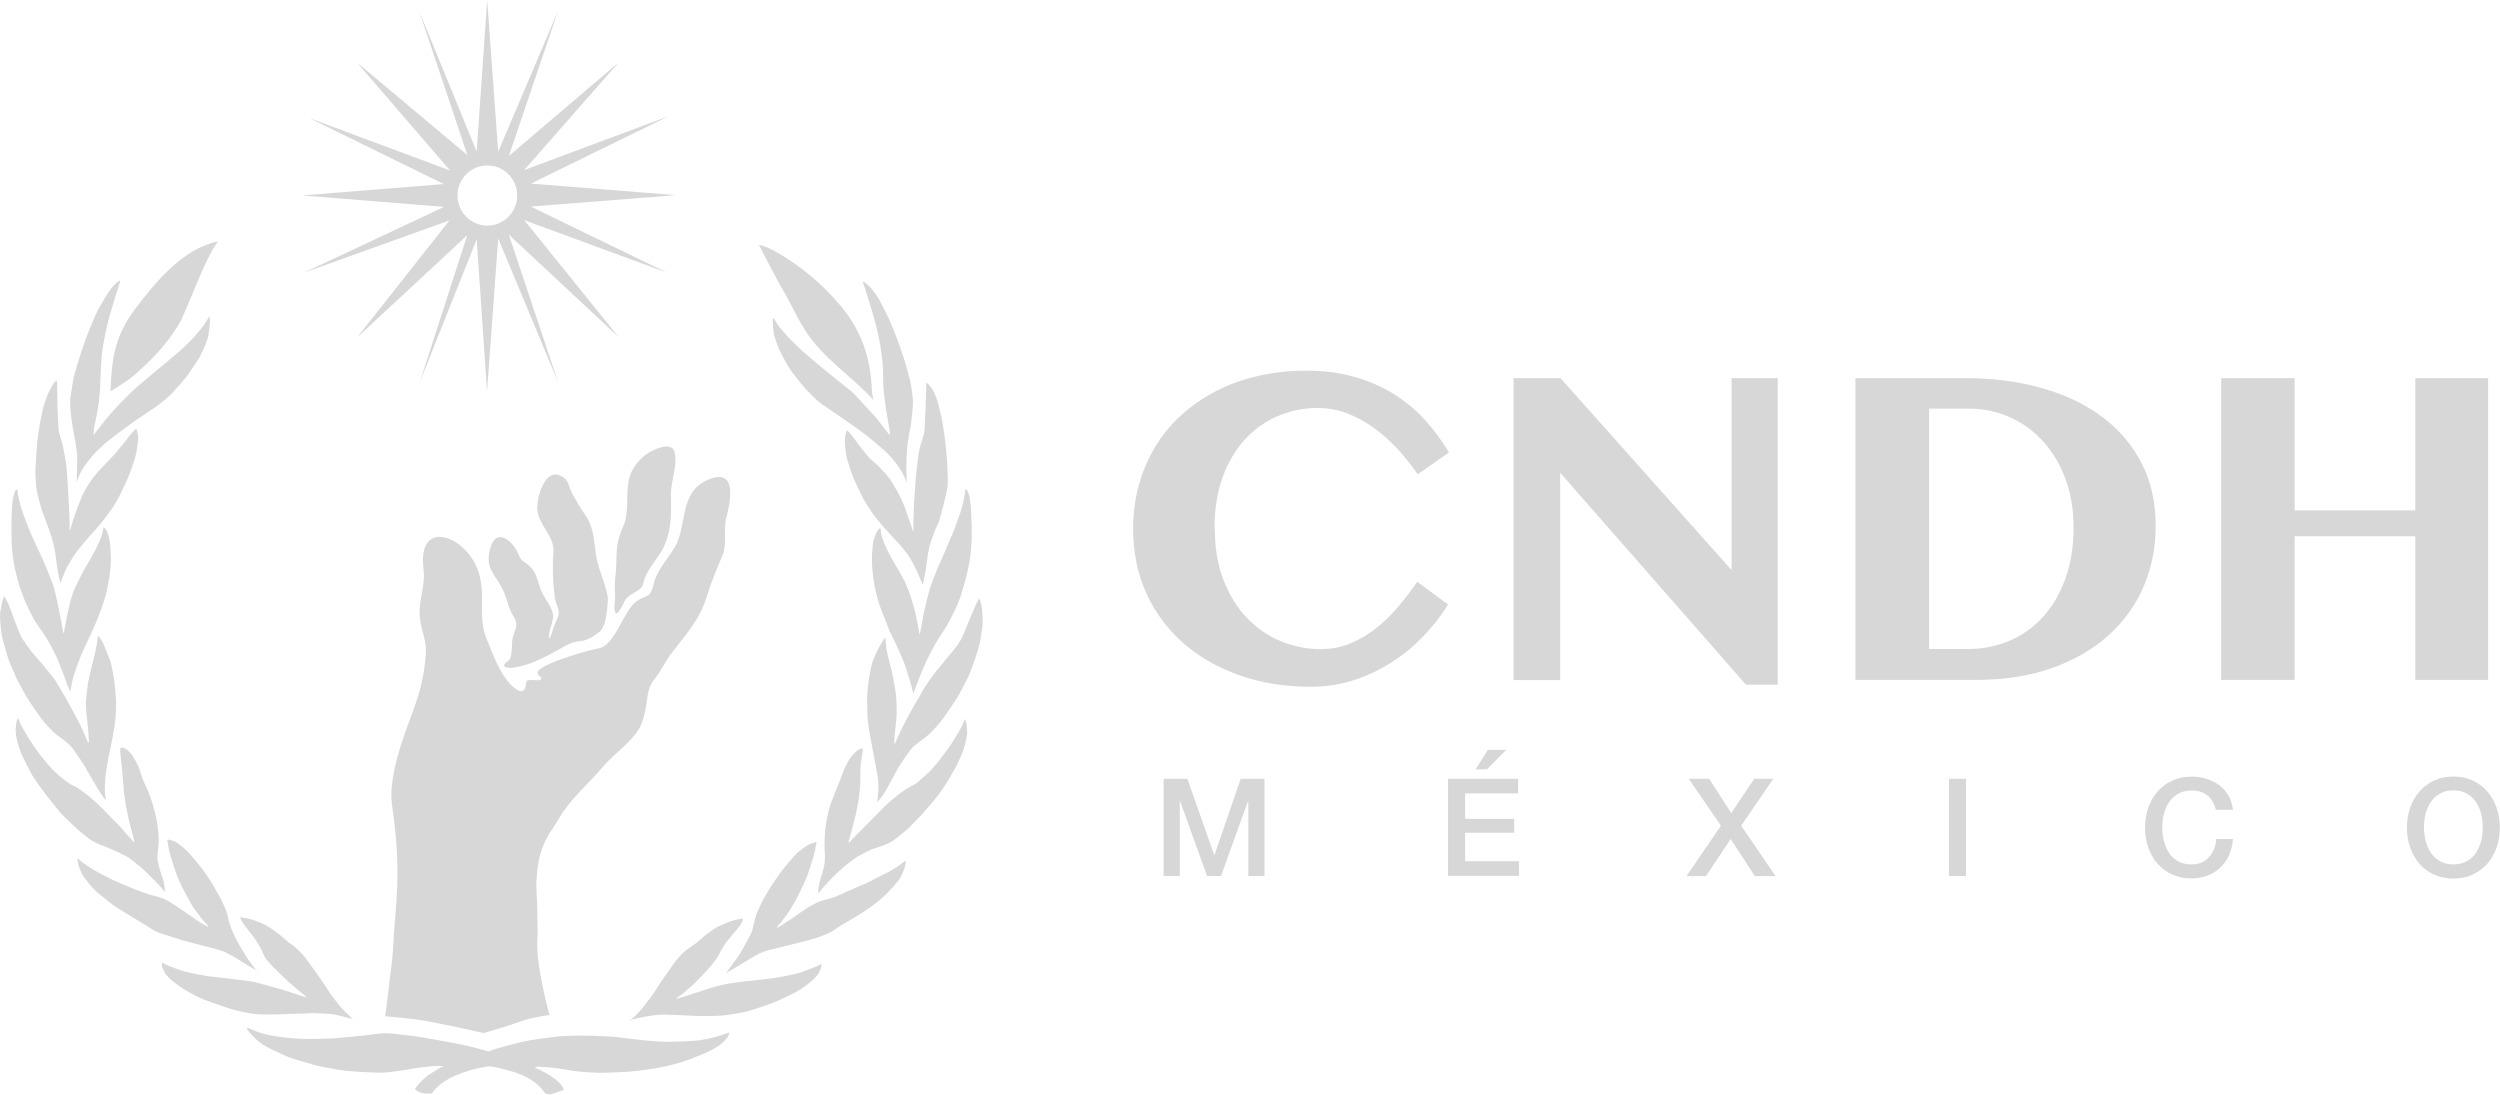 <?xml version="1.0" encoding="UTF-8"?>
<svg id="Capa_2" data-name="Capa 2" xmlns="http://www.w3.org/2000/svg" viewBox="0 0 164.1 71.85">
  <defs>
    <style>
      .cls-1 {
        opacity: .16;
      }
    </style>
  </defs>
  <g id="info">
    <g class="cls-1">
      <g id="g945">
        <path id="path14" d="M79.74,34.71c0,1.28,.2,2.41,.58,3.39,.39,.99,.9,1.81,1.55,2.48,.64,.67,1.38,1.17,2.21,1.51,.83,.34,1.7,.52,2.59,.52,.69,0,1.34-.12,1.93-.36,.59-.24,1.15-.56,1.67-.97,.52-.4,1.01-.87,1.46-1.4,.45-.53,.89-1.1,1.3-1.69l2.02,1.49c-.43,.7-.95,1.38-1.57,2.03-.61,.65-1.3,1.22-2.07,1.72-.76,.5-1.6,.9-2.5,1.2-.9,.3-1.86,.45-2.86,.45-1.7,0-3.26-.25-4.68-.75-1.42-.5-2.65-1.2-3.69-2.11-1.04-.91-1.85-2-2.43-3.27-.58-1.27-.87-2.69-.87-4.24,0-1,.12-1.95,.37-2.86,.25-.91,.61-1.74,1.07-2.51,.46-.77,1.03-1.46,1.71-2.08,.68-.62,1.43-1.14,2.27-1.58,.84-.44,1.77-.77,2.77-1,1-.23,2.07-.35,3.19-.35s2.18,.13,3.12,.4c.95,.26,1.8,.64,2.57,1.11,.77,.48,1.46,1.04,2.06,1.7,.6,.66,1.14,1.38,1.6,2.16l-2.05,1.43c-.41-.59-.86-1.15-1.34-1.68-.49-.52-1.01-.98-1.56-1.38-.55-.39-1.13-.71-1.74-.94-.61-.23-1.24-.35-1.91-.35-.91,0-1.77,.17-2.59,.51-.82,.34-1.54,.85-2.17,1.52-.62,.67-1.12,1.49-1.48,2.47-.36,.99-.55,2.12-.55,3.41"/>
        <path id="path16" d="M99.34,24.82h3.09l11.23,12.6v-12.6h3.03v20.12h-2.09l-12.19-13.91v13.61h-3.06V24.82"/>
        <path id="path18" d="M121.8,24.82h7.15c1.83,0,3.52,.21,5.06,.65,1.54,.43,2.86,1.06,3.97,1.89,1.12,.83,1.98,1.85,2.6,3.05,.62,1.21,.92,2.58,.92,4.13,0,1.39-.26,2.7-.78,3.93-.52,1.23-1.29,2.3-2.29,3.21-1,.91-2.24,1.63-3.7,2.16-1.47,.52-3.14,.79-5.03,.79h-7.91V24.82Zm4.83,17.78h2.57c.95,0,1.84-.18,2.68-.53,.84-.35,1.57-.87,2.2-1.55,.63-.68,1.12-1.52,1.48-2.51,.37-.99,.55-2.13,.55-3.42,0-1.11-.17-2.14-.51-3.09-.34-.95-.82-1.77-1.43-2.46-.61-.7-1.34-1.24-2.19-1.63-.85-.39-1.78-.59-2.78-.59h-2.57v15.78"/>
        <path id="path20" d="M150.62,35.2v9.43h-4.82V24.82h4.82v8.68h7.92v-8.68h4.78v19.81h-4.78v-9.43h-7.92"/>
      </g>
      <g id="g953">
        <path id="path64" d="M76.37,51.12h1.57l1.76,5h.02l1.72-5h1.56v6.38h-1.06v-4.92h-.02l-1.77,4.92h-.92l-1.77-4.92h-.02v4.92h-1.06v-6.38"/>
        <path id="path66" d="M95.06,51.12h4.59v.96h-3.48v1.67h3.22v.91h-3.22v1.87h3.54v.96h-4.66v-6.38Zm2.6-1.9h1.21l-1.27,1.28h-.74l.8-1.28"/>
        <path id="path68" d="M110.86,51.12h1.33l1.45,2.25,1.51-2.25h1.25l-2.11,3.08,2.26,3.31h-1.36l-1.59-2.44-1.62,2.44h-1.28l2.26-3.31-2.11-3.08"/>
        <path id="path70" d="M127.93,57.5h1.12v-6.38h-1.12v6.38"/>
        <path id="path72" d="M145.45,53.15c-.05-.18-.11-.35-.2-.51-.08-.15-.19-.29-.32-.4-.13-.11-.28-.2-.46-.26-.18-.06-.38-.09-.61-.09-.34,0-.63,.07-.88,.21-.25,.14-.45,.32-.6,.55-.16,.23-.27,.49-.34,.78-.08,.29-.11,.59-.11,.89s.04,.6,.11,.89c.08,.29,.19,.55,.34,.78,.15,.23,.36,.41,.6,.55,.25,.14,.54,.2,.88,.2,.25,0,.47-.04,.66-.13,.19-.09,.36-.2,.49-.36,.14-.15,.24-.33,.32-.53,.08-.2,.13-.42,.15-.65h1.09c-.02,.38-.11,.73-.25,1.05-.14,.32-.33,.59-.57,.82-.24,.23-.52,.41-.84,.53-.32,.12-.68,.19-1.06,.19-.48,0-.9-.09-1.28-.26-.38-.18-.7-.42-.96-.72-.26-.3-.46-.66-.6-1.06-.14-.4-.21-.84-.21-1.3s.07-.88,.21-1.29c.14-.41,.34-.76,.6-1.06,.26-.3,.58-.55,.96-.72,.38-.18,.81-.27,1.28-.27,.36,0,.69,.05,1.01,.15,.31,.1,.59,.24,.84,.43,.24,.19,.44,.42,.59,.68,.15,.27,.24,.57,.28,.92h-1.12"/>
        <path id="path74" d="M161.04,50.97c.48,0,.9,.09,1.28,.27,.38,.18,.7,.42,.96,.73,.26,.3,.46,.66,.6,1.06,.14,.4,.21,.83,.21,1.29s-.07,.89-.21,1.3c-.14,.41-.34,.76-.6,1.06-.26,.3-.58,.54-.96,.72-.38,.18-.81,.27-1.28,.27s-.9-.09-1.28-.27c-.38-.17-.7-.41-.96-.72-.26-.3-.46-.66-.6-1.06-.14-.4-.21-.84-.21-1.3s.07-.88,.21-1.29c.14-.41,.34-.76,.6-1.06,.26-.3,.58-.55,.96-.73,.38-.18,.81-.27,1.28-.27m0,.91c-.34,0-.63,.07-.88,.21-.25,.14-.45,.32-.6,.55-.16,.23-.27,.49-.34,.78-.08,.29-.11,.59-.11,.89s.04,.6,.11,.89c.07,.29,.19,.55,.34,.78,.16,.23,.36,.41,.6,.55,.25,.14,.54,.21,.88,.21s.63-.07,.88-.21c.25-.14,.45-.32,.6-.55,.15-.23,.27-.49,.34-.78,.07-.29,.11-.59,.11-.89s-.04-.6-.11-.89c-.07-.29-.19-.55-.34-.78-.15-.23-.36-.41-.6-.55-.25-.14-.54-.21-.88-.21"/>
      </g>
      <g id="g939">
        <path id="path22" d="M32.7,15.65l3.93,9.43-3.23-9.68,7.21,6.73-6.2-7.68,9.38,3.45-8.95-4.34,9.52-.75-9.51-.76,9.03-4.42-9.47,3.53,6.2-7.06-7.21,6.14L36.63,.72l-3.93,9.24-.72-9.96-.69,9.95L27.51,.72l3.17,9.46-7.24-6.07,6.1,7.08-9.24-3.44,8.83,4.33-9.29,.75,9.31,.75-9.18,4.31,9.53-3.42-6.06,7.68,7.23-6.71-3.12,9.66,3.74-9.39,.68,9.99,.73-10.03Zm-.71-.84c-1.08,0-1.96-.89-1.96-1.98s.88-1.97,1.96-1.97,1.96,.88,1.96,1.97-.88,1.98-1.96,1.98"/>
        <path id="path24" d="M32.05,69.02s.38-.15,.97-.31c.59-.16,1.16-.31,1.68-.41,.51-.09,1.4-.21,1.89-.26,.49-.06,1.62-.07,2.03-.06,.41,.01,1.35,.04,2,.11,.64,.07,1.37,.18,1.81,.21,.44,.04,.93,.09,1.55,.08,.62-.01,1.52-.04,1.87-.09,.35-.05,.53-.07,1.09-.22,.56-.16,.9-.3,.91-.29,.02,0,.03,.09-.04,.22-.07,.12-.33,.46-.66,.66-.32,.2-.48,.3-1,.52-.51,.22-1.25,.5-1.56,.58-.31,.09-1.05,.29-1.71,.39-.67,.1-1.24,.17-1.66,.2-.42,.03-1.57,.07-1.81,.07-.23,0-1.24-.05-1.65-.11-.42-.06-1.05-.18-1.41-.22-.36-.04-.82-.07-1-.07-.18,0-.2,0-.22,.05-.02,.04,.16,.08,.24,.13,.08,.05,.53,.23,.9,.51,.37,.27,.66,.52,.74,.83,0,0-.79,.28-.86,.3-.07,.01-.26,.02-.36-.08-.11-.1-.21-.34-.55-.6-.34-.26-.5-.38-.96-.59-.45-.2-1.03-.34-1.37-.43-.34-.08-.67-.16-.86-.14-.19,.03-.83,.13-1.22,.26-.39,.13-1.02,.34-1.37,.55-.35,.21-.77,.46-1.12,.97,0,0-.43,.03-.7-.05-.28-.08-.4-.25-.4-.25,0,0,.13-.2,.29-.38,.16-.18,.53-.5,.71-.61,.18-.11,.62-.42,.9-.5,0,0-.43-.05-.82,0-.39,.04-1.02,.11-1.44,.19-.42,.08-1.38,.23-1.94,.23-.57,0-2.12-.09-2.55-.16-.42-.07-1.38-.24-1.7-.33-.32-.09-1.53-.43-1.89-.59-.35-.16-1.25-.55-1.63-.82-.39-.26-.98-.91-.96-1.02,.02-.11,.53,.28,1.59,.48,1.06,.2,2.08,.22,2.36,.23,.28,0,1.43-.02,1.81-.05,.38-.03,1.71-.15,2.01-.19,.3-.04,.91-.13,1.34-.14,.43,0,1.36,.14,1.72,.17,.35,.04,1.3,.21,1.63,.27,.34,.07,1.52,.27,2.07,.4,.54,.13,1.31,.35,1.31,.35"/>
        <path id="path26" d="M41.31,67s.17-.1,.87-.24c.7-.13,1.03-.16,1.42-.16s1.6,.06,1.97,.08c.37,.02,1.54,.02,1.94-.03,.4-.05,1.34-.19,1.68-.3,.34-.1,1.33-.43,1.64-.56,.31-.13,1.22-.56,1.5-.72,.28-.16,1.2-.77,1.42-1.22,.23-.44,.17-.58,.17-.58,0,0-.25,.14-.64,.29-.39,.15-.64,.26-1.05,.36-.41,.1-1.25,.27-1.58,.3-.34,.04-1.22,.15-1.51,.17-.29,.02-1.09,.14-1.46,.2-.37,.06-1.07,.26-1.44,.39-.38,.14-1.62,.53-1.8,.57-.18,.04,.19-.19,.31-.28,.13-.09,.65-.55,.86-.75,.21-.2,.56-.56,.86-.9,.31-.34,.62-.75,.74-.99,.11-.25,.34-.63,.53-.87,.2-.24,.66-.78,.79-.95,.14-.17,.26-.49,.24-.5-.02-.02-.34,.02-.68,.12-.34,.1-.65,.26-.92,.38-.26,.12-.44,.27-.65,.41-.21,.14-.47,.38-.59,.49-.12,.11-.25,.22-.48,.37-.18,.12-.37,.24-.55,.41-.18,.16-.51,.53-.69,.78-.18,.25-.37,.55-.57,.81-.2,.27-.44,.65-.6,.91-.17,.26-.48,.69-.66,.91-.18,.22-.63,.82-1.06,1.09"/>
        <path id="path28" d="M47.62,63.89s.8-.46,1.07-.63c.27-.17,.88-.53,1.09-.64,.21-.11,.47-.2,.87-.3,.4-.1,.91-.23,1.38-.34,.46-.12,1.2-.3,1.55-.41,.35-.12,.62-.23,.96-.39,.15-.07,.48-.33,.69-.45,.21-.12,.55-.32,.75-.44,.2-.12,.74-.45,1.08-.69,.34-.23,.61-.47,.93-.74,.31-.27,.94-.98,1.04-1.14,.1-.15,.23-.45,.31-.64,.08-.19,.14-.59,.1-.58-.04,0-.32,.26-.61,.44-.29,.18-.71,.41-.91,.5-.2,.08-1.03,.54-1.25,.62-.22,.07-.73,.32-1.11,.48-.24,.1-.54,.25-.71,.32-.17,.07-.57,.18-.84,.24-.21,.05-.64,.26-.98,.47-.34,.21-.77,.53-.91,.63-.15,.1-.86,.56-.95,.62-.09,.05-.19,.1-.17,.04,.02-.06,.14-.16,.29-.35,.15-.19,.44-.58,.58-.81,.15-.22,.41-.69,.53-.93,.12-.24,.39-.8,.53-1.14,.14-.34,.36-1.05,.44-1.32,.08-.27,.23-.97,.23-1.02,0-.05-.35,.06-.54,.16-.18,.11-.52,.35-.68,.49-.16,.14-.3,.32-.42,.45-.12,.13-.58,.69-.68,.81-.09,.13-.37,.55-.51,.74-.15,.2-.52,.84-.65,1.07-.13,.23-.36,.73-.46,.97-.1,.24-.24,1.01-.32,1.2-.08,.19-.34,.68-.47,.9-.12,.22-.37,.65-.49,.81-.12,.16-.74,1-.75,1.01"/>
        <path id="path30" d="M53.72,58.64s.34-.44,.66-.77c.31-.33,.8-.79,1.03-.99,.23-.19,.6-.49,.91-.67,.13-.07,.63-.36,.82-.43,.42-.16,.74-.23,.99-.34,.25-.11,.44-.21,.62-.35,.19-.14,.75-.59,.93-.77,.18-.19,.81-.82,.94-.98,.14-.16,.47-.54,.66-.77,.18-.22,.52-.66,.63-.84,.11-.18,.34-.51,.46-.73,.12-.22,.33-.57,.45-.81,.12-.24,.34-.75,.4-.92,.06-.16,.26-.83,.26-1.15s-.04-.66-.07-.74c-.02-.08-.06-.15-.08-.15-.02,0-.09,.21-.16,.37-.07,.15-.29,.53-.43,.76-.13,.23-.38,.6-.47,.73-.09,.13-.45,.6-.56,.75-.11,.14-.57,.69-.72,.84-.15,.15-.71,.63-.81,.71-.11,.08-.34,.2-.47,.27-.13,.06-.41,.26-.61,.4-.2,.14-.66,.53-.78,.64-.13,.11-.56,.53-.68,.67-.13,.14-.68,.69-.85,.86-.17,.17-.39,.4-.52,.52-.13,.12-.49,.51-.53,.56-.04,.05-.06-.03,.02-.29,.09-.26,.16-.56,.2-.72,.04-.15,.15-.57,.2-.77,.05-.2,.18-.88,.21-1.12,.03-.24,.11-.93,.1-1.14,0-.21,0-.89,.03-1.13,.02-.24,.17-.97,.14-1-.02-.02-.18,0-.34,.1-.16,.11-.46,.45-.56,.62-.1,.17-.32,.58-.44,.92-.12,.34-.26,.69-.35,.89-.08,.2-.32,.84-.39,1.01-.07,.17-.22,.75-.26,.95-.04,.2-.14,.78-.15,1.02-.01,.24-.04,.76-.02,1.11,.02,.35,.05,.69-.04,1.11-.09,.42-.2,.71-.25,.86-.04,.15-.18,.74-.12,.91"/>
        <path id="path32" d="M57.58,52.66s.39-.48,.47-.61c.08-.13,.32-.55,.41-.73,.09-.18,.28-.53,.43-.8,.15-.27,.5-.77,.57-.88,.08-.12,.35-.51,.53-.66,.18-.15,.49-.39,.61-.47,.13-.09,.25-.2,.42-.34,.16-.14,.52-.57,.65-.71,.13-.15,.51-.67,.62-.85,.11-.18,.53-.76,.68-1.05,.15-.29,.53-.99,.63-1.23,.09-.24,.34-.87,.41-1.09,.07-.22,.26-.83,.31-1.06,.05-.23,.13-.79,.17-1.09,.04-.3-.02-1.17-.07-1.38-.05-.2-.13-.43-.16-.41-.03,.02-.22,.41-.28,.57-.06,.16-.28,.63-.34,.8-.06,.17-.3,.7-.44,1.06-.14,.36-.48,.78-.54,.86-.06,.08-.47,.56-.61,.74-.14,.18-.46,.54-.61,.74-.15,.2-.46,.6-.59,.81-.14,.2-.39,.67-.54,.91-.15,.24-.47,.81-.58,1.01-.1,.2-.49,.92-.55,1.05-.06,.13-.26,.57-.32,.69-.06,.12-.12,.32-.15,.32,0,0-.02-.3,.02-.65,.04-.34,.1-.91,.12-1.16,.02-.25,0-1.3-.06-1.6-.04-.3-.11-.65-.15-.88-.03-.22-.17-.76-.21-.92-.04-.16-.2-.78-.24-1.04-.04-.27-.07-.72-.08-.75-.01-.03-.13,.16-.25,.36-.12,.2-.29,.48-.49,.96-.2,.47-.26,1.03-.32,1.29-.05,.26-.12,.96-.13,1.3-.01,.34,.02,1.04,.03,1.38,.02,.34,.17,1.25,.23,1.51,.06,.26,.23,1.28,.29,1.53,.05,.25,.09,.54,.14,.77,.04,.23,.06,.7,.05,.85,0,.15-.08,.83-.08,.83"/>
        <path id="path34" d="M59.95,45.52s.29-.73,.38-.98c.08-.25,.31-.77,.37-.91,.06-.14,.3-.63,.43-.88,.13-.26,.41-.73,.52-.91,.12-.18,.3-.44,.44-.67,.14-.23,.43-.79,.54-1.01,.11-.22,.35-.79,.42-1,.07-.2,.32-1.09,.37-1.29,.05-.19,.2-.85,.24-1.13,.05-.28,.12-1.14,.12-1.4,0-.25,0-.61,0-.81s-.05-1.14-.06-1.31c-.02-.17-.06-.48-.08-.62-.03-.14-.14-.47-.23-.48-.1,0-.03,.07-.12,.54-.09,.47-.18,.77-.25,.98-.08,.21-.36,1.04-.45,1.24-.09,.2-.28,.63-.38,.89-.1,.25-.3,.7-.39,.9-.09,.19-.29,.63-.38,.89-.1,.25-.27,.65-.41,1.1-.13,.45-.22,.86-.3,1.16-.07,.3-.18,.81-.22,1.11-.04,.3-.13,.7-.15,.69-.02-.01-.03-.11-.07-.38-.05-.27-.12-.58-.16-.8-.04-.22-.2-.79-.29-1.08-.09-.3-.32-.94-.47-1.23-.15-.3-.48-.86-.61-1.07-.13-.21-.44-.78-.55-1.01-.11-.23-.32-.76-.36-.95-.04-.19-.03-.35-.06-.41-.03-.05-.14,.07-.17,.12-.03,.05-.18,.24-.29,.73-.1,.5-.11,1.24-.08,1.7,.03,.46,.15,1.22,.21,1.48,.05,.26,.28,1.08,.4,1.35,.12,.27,.42,1.08,.53,1.35,.12,.27,.51,1.01,.66,1.38,.14,.37,.34,.76,.46,1.18,.12,.42,.41,1.3,.43,1.55"/>
        <path id="path36" d="M60.57,38.38s.18-.82,.21-1.06c.03-.24,.1-.77,.13-.97,.04-.2,.14-.66,.19-.79,.05-.13,.23-.66,.31-.83,.08-.17,.21-.43,.27-.64,.06-.21,.21-.79,.27-1.02,.06-.23,.23-.93,.26-1.23,.02-.29-.03-1.35-.04-1.55-.01-.21-.12-1.26-.14-1.46-.02-.2-.18-1.2-.23-1.45-.06-.25-.27-1.12-.34-1.27-.06-.15-.13-.32-.24-.52-.11-.2-.36-.46-.4-.46-.04,0-.02,.19-.02,.25s-.03,.67-.03,.89c0,.22-.03,.92-.05,1.2-.01,.28-.02,.73-.06,.92-.04,.19-.17,.6-.22,.76-.05,.16-.12,.47-.15,.69-.04,.22-.1,.83-.13,1.07-.02,.23-.09,.92-.1,1.19-.01,.27-.07,.86-.07,1.1,0,.25-.04,.92-.04,1.08,0,.16,.03,.58,0,.58s-.09-.2-.16-.41c-.07-.21-.23-.68-.3-.87-.06-.19-.29-.76-.41-.99-.11-.23-.5-.9-.68-1.16-.18-.26-.64-.75-.81-.9-.17-.14-.49-.43-.62-.58-.13-.15-.59-.74-.67-.85-.08-.12-.35-.46-.43-.57-.08-.11-.24-.28-.27-.27-.04,0-.13,.25-.14,.64-.01,.39,.06,.83,.1,1.05,.05,.22,.35,1.2,.47,1.45,.12,.25,.43,.95,.6,1.27,.17,.32,.58,.97,.89,1.35,.31,.39,.69,.82,.89,1.03,.2,.21,.6,.64,.75,.82,.15,.18,.44,.53,.57,.76,.14,.22,.32,.57,.42,.79,.11,.22,.42,.96,.42,.96"/>
        <path id="path38" d="M59.52,31.8s-.02-1.01-.03-1.23c0-.22,.03-1.04,.08-1.38,.04-.34,.18-1.07,.22-1.3,.04-.23,.13-1.12,.14-1.48,0-.36-.11-1.02-.18-1.37-.08-.35-.28-1.08-.38-1.4-.1-.32-.37-1.09-.47-1.36-.1-.27-.46-1.15-.55-1.35-.09-.21-.48-.97-.62-1.23-.14-.25-.41-.61-.55-.78-.13-.16-.43-.42-.52-.44-.09-.02,.07,.26,.18,.65,.12,.39,.24,.76,.29,.93,.05,.18,.24,.78,.28,.95,.04,.17,.2,.77,.24,.98,.04,.22,.14,.66,.18,.98,.04,.32,.11,.84,.13,1.28,.02,.44,0,1.05,.04,1.35,.03,.29,.11,.96,.14,1.17,.03,.21,.1,.59,.15,.87,.05,.28,.16,.9,.13,.91-.03,.01-.08-.07-.2-.21-.12-.15-.41-.56-.62-.81-.21-.24-.71-.78-.94-1.03-.22-.25-.61-.68-.79-.82-.17-.15-.96-.76-1.11-.89-.15-.13-.75-.6-.98-.8-.23-.2-.88-.74-1.08-.92-.21-.19-.75-.71-.88-.85-.12-.14-.66-.74-.75-.87-.09-.12-.23-.4-.29-.45-.05-.06-.06,0-.06,.14,0,.13,.04,.66,.07,.84,.03,.19,.24,.79,.35,1.05,.12,.26,.56,1.08,.75,1.36,.19,.27,.73,.95,.96,1.21,.23,.25,.71,.73,.94,.91,.23,.18,.81,.55,1.08,.75,.28,.19,1.09,.75,1.33,.92,.24,.17,.9,.67,1.09,.84,.2,.17,.76,.64,.95,.83,.18,.19,.52,.56,.67,.78,.15,.22,.6,.9,.62,1.28"/>
        <path id="path40" d="M57.22,25.48c-.1-2.15-.73-3.88-2.13-5.51-.55-.64-1.14-1.25-1.79-1.79-.82-.68-2.49-1.92-3.49-2.11,.22,.43,1.3,2.49,1.45,2.74,.56,.92,.98,1.9,1.55,2.81,1.2,1.92,3.04,3,4.52,4.64-.05-.25-.1-.52-.11-.78-.01-.24,.01,.27,0,0"/>
        <path id="path42" d="M23.18,66.9s-.52-.45-.81-.79c-.29-.35-.71-.89-.85-1.13-.14-.24-.54-.8-.7-1.04-.16-.24-.65-.89-.82-1.13-.18-.24-.78-.79-.93-.86-.15-.07-.29-.25-.38-.31-.09-.07-.39-.35-.47-.39-.07-.05-.59-.43-.75-.51-.16-.08-.63-.28-.86-.36-.23-.08-.77-.17-.83-.17-.06,0,.12,.32,.19,.41,.06,.08,.48,.65,.63,.82,.15,.17,.42,.64,.5,.78,.08,.14,.21,.53,.39,.76,.18,.22,.45,.51,.61,.66,.16,.16,.7,.67,.86,.83,.16,.15,.94,.79,1.04,.87,.1,.08,.14,.12,.1,.12-.05,0-.28-.08-.47-.14-.19-.06-.92-.31-1.18-.38-.26-.07-1.48-.42-1.79-.49-.31-.07-1.11-.15-1.36-.18-.25-.03-1.35-.16-1.61-.19-.26-.03-1.34-.24-1.61-.32-.26-.08-.98-.34-1.11-.4-.13-.06-.31-.16-.34-.18-.03-.01-.01,.17,.02,.29,.04,.13,.16,.47,.53,.8,.38,.33,.62,.48,.83,.62,.21,.14,.49,.3,.83,.47,.34,.18,.83,.37,1.05,.44,.22,.07,.93,.32,1.26,.43,.33,.11,1.09,.26,1.44,.31,.34,.06,.88,.05,1.21,.05s1.18-.04,1.42-.04c.25,0,.98-.03,1.25-.05,.27,0,1.2,.04,1.47,.09,.27,.05,1.21,.3,1.21,.3"/>
        <path id="path44" d="M16.89,63.78s-.47-.61-.69-.93c-.21-.33-.52-.86-.65-1.1-.13-.24-.39-.82-.45-1.03-.07-.21-.12-.38-.15-.58-.03-.2-.17-.52-.25-.7-.08-.18-.15-.35-.27-.55-.12-.21-.4-.73-.52-.92-.12-.19-.53-.81-.63-.93-.09-.12-.77-.95-.95-1.13-.19-.18-.63-.6-.9-.69-.28-.1-.44-.14-.45-.08,0,.06,.1,.54,.11,.64,.02,.1,.13,.52,.19,.68,.06,.17,.28,.91,.39,1.14,.11,.23,.26,.62,.37,.8,.11,.18,.48,.91,.6,1.09,.12,.18,.42,.57,.56,.76,.14,.19,.37,.41,.42,.47,.05,.06,.06,.13,0,.1-.06-.02-.55-.3-.69-.41-.14-.1-.76-.53-.91-.63-.14-.1-.75-.51-.93-.61-.18-.11-.35-.2-.51-.24-.26-.06-.67-.19-.76-.21-.09-.02-.68-.23-.93-.33-.25-.09-1.27-.53-1.46-.62-.19-.09-1.1-.55-1.26-.66-.16-.1-.63-.4-.75-.5-.12-.09-.28-.24-.32-.27-.04-.02,.01,.27,.05,.43,.04,.16,.17,.48,.28,.68,.11,.2,.65,.86,.9,1.08,.25,.22,1.13,.92,1.36,1.06,.23,.14,1,.62,1.24,.76,.25,.14,.94,.56,1.14,.7,.2,.14,.42,.2,.8,.32,.38,.11,.93,.3,1.11,.35,.18,.05,1.1,.3,1.42,.38,.32,.08,1.1,.25,1.52,.47,.42,.23,.65,.35,.98,.57,.33,.22,.98,.59,1.01,.6"/>
        <path id="path46" d="M10.83,58.54s-.02-.59-.19-1.02c-.17-.43-.3-.98-.31-1.23-.01-.25,.08-.69,.09-1.06,0-.37-.07-1.01-.11-1.27-.04-.26-.2-.88-.27-1.12-.07-.24-.27-.82-.39-1.08-.11-.26-.23-.47-.3-.67-.07-.21-.19-.59-.25-.74-.06-.15-.35-.71-.53-.91-.19-.2-.32-.33-.52-.36-.2-.03-.16,.08-.15,.31,.01,.23,.08,.76,.11,1.07,.03,.31,.08,1.06,.1,1.26,.01,.2,.12,1,.18,1.3,.05,.3,.2,.93,.24,1.11,.04,.18,.17,.61,.2,.73,.03,.12,.11,.41,.06,.41-.04,0-.12-.14-.32-.34-.2-.2-.55-.66-.83-.92-.28-.25-.75-.79-1.01-1.03-.26-.24-.57-.53-.8-.72-.24-.2-.68-.52-.88-.62-.2-.1-.27-.11-.57-.33-.29-.22-.8-.64-1.01-.88-.21-.24-.59-.68-.8-.96-.21-.28-.6-.86-.73-1.08-.12-.22-.33-.55-.44-.76-.1-.22-.17-.42-.21-.45-.03-.03-.07,.05-.09,.15-.03,.1-.11,.48-.05,.92,.07,.44,.26,1.04,.42,1.38,.16,.34,.58,1.16,.7,1.35,.12,.19,.64,.92,.81,1.14,.17,.22,.77,.98,.97,1.21,.2,.23,.94,.92,1.14,1.11,.2,.19,.6,.49,.85,.68,.25,.19,.84,.41,.97,.46,.24,.09,.55,.22,.73,.31,.18,.09,.64,.28,.88,.46,.23,.18,.5,.38,.74,.59,.24,.22,.48,.44,.66,.63,.18,.19,.62,.61,.92,1"/>
        <path id="path48" d="M6.97,52.59s-.08-.34-.09-.72c0-.38,.04-.86,.07-1.11,.03-.25,.12-.78,.16-.98,.04-.2,.16-.76,.22-1.06,.06-.3,.13-.72,.2-1.13,.07-.41,.1-1.38,.09-1.63-.01-.25-.09-1.01-.12-1.27-.03-.26-.16-.94-.23-1.21-.08-.27-.41-1.06-.5-1.26-.09-.19-.29-.46-.32-.47-.02,0-.03-.02-.04,.14-.01,.17-.09,.58-.13,.78-.03,.2-.19,.74-.24,.99-.06,.26-.2,.81-.26,1.15-.05,.34-.12,.92-.14,1.29-.02,.38,.08,1.14,.1,1.35,.01,.21,.07,.61,.07,.79,0,.18,.05,.51,.01,.52-.04,0-.13-.21-.21-.4-.07-.19-.26-.63-.36-.81-.1-.18-.35-.67-.46-.87-.11-.21-.43-.77-.56-1.01-.13-.24-.52-.88-.63-1.05-.12-.17-.68-.86-.82-1.03-.15-.17-.6-.68-.72-.83-.12-.14-.47-.64-.58-.81-.11-.16-.22-.42-.28-.59-.06-.16-.27-.71-.33-.87-.06-.15-.23-.65-.31-.83-.08-.18-.26-.5-.27-.52,0-.02-.01-.02-.07,.1-.05,.12-.18,.77-.21,.97-.02,.21,.01,1.15,.16,1.73,.15,.58,.35,1.25,.42,1.44,.08,.18,.41,.98,.52,1.2,.11,.22,.63,1.17,.79,1.42,.16,.25,.66,.96,.83,1.19,.16,.23,.61,.7,.8,.88,.19,.19,.6,.44,.76,.58,.16,.14,.41,.37,.56,.59,.15,.22,.65,.93,.75,1.12,.1,.19,.46,.8,.62,1.08,.16,.28,.55,.93,.75,1.1"/>
        <path id="path50" d="M4.61,45.43s.09-.55,.17-.86c.08-.31,.26-.81,.33-1,.07-.19,.26-.69,.41-1,.15-.31,.38-.82,.49-1.05,.11-.23,.35-.79,.47-1.09,.12-.3,.34-.95,.41-1.18,.08-.23,.24-1.04,.29-1.36,.04-.32,.11-.89,.1-1.19,0-.31-.05-1.04-.08-1.2-.03-.17-.15-.74-.39-.89,0,0-.01,0-.02,.04,0,.04-.08,.4-.12,.53-.04,.13-.36,.84-.44,.98-.08,.14-.18,.33-.3,.54-.12,.21-.33,.56-.45,.77-.11,.21-.38,.76-.52,1.04-.14,.28-.28,.72-.34,.98-.06,.27-.2,.77-.26,1.15-.06,.38-.17,.9-.19,.91-.01,.01-.03,.02-.06-.23-.03-.25-.11-.6-.15-.83-.04-.24-.16-.75-.21-1.03-.05-.28-.22-.95-.28-1.12-.06-.17-.29-.69-.37-.94-.09-.24-.42-.95-.51-1.15-.09-.19-.41-.85-.49-1.06-.08-.21-.26-.6-.36-.87-.1-.27-.27-.73-.35-.97-.07-.24-.21-.83-.23-.98-.01-.14,0-.24-.03-.25-.03-.01-.1,.03-.16,.16-.06,.14-.13,.52-.16,.75-.03,.23-.06,1.02-.06,1.36-.01,.34,.01,1.09,.02,1.38,.01,.29,.12,1.18,.19,1.47,.06,.29,.24,.99,.3,1.18,.06,.19,.31,.88,.39,1.06,.08,.18,.45,.95,.58,1.18,.14,.23,.46,.69,.58,.86,.12,.17,.37,.55,.51,.83,.14,.28,.41,.78,.5,1.03,.09,.25,.29,.7,.34,.86,.05,.16,.39,1.09,.46,1.18"/>
        <path id="path52" d="M3.98,38.24s.3-.79,.41-1c.12-.21,.45-.78,.64-1.02,.19-.24,.66-.82,.85-1.03,.19-.21,.51-.54,.66-.73,.15-.2,.67-.85,.82-1.09,.16-.23,.46-.76,.57-1,.11-.24,.45-.93,.57-1.25,.12-.31,.39-1.09,.43-1.32,.05-.24,.16-.88,.13-1.17-.03-.29-.1-.54-.16-.47-.06,.07-.32,.34-.47,.54-.15,.2-.64,.8-.79,.98-.15,.17-.7,.77-.9,.96-.19,.19-.62,.67-.79,.94-.17,.26-.45,.68-.64,1.17-.19,.49-.31,.77-.38,1-.08,.23-.16,.46-.21,.64-.05,.18-.1,.42-.13,.41-.03,0-.02-.08-.02-.25s-.02-.96-.04-1.3c-.02-.34-.07-1.13-.08-1.42-.01-.3-.09-1.28-.13-1.51-.04-.23-.16-.96-.24-1.23-.08-.27-.24-.71-.25-1.11-.01-.4-.05-1.04-.06-1.35-.01-.31,0-1.63-.05-1.65-.04-.01-.2,.16-.3,.34-.1,.18-.29,.5-.46,1.04-.18,.54-.24,.9-.31,1.29-.08,.39-.18,1.13-.21,1.42-.03,.29-.09,1.33-.11,1.6-.02,.27,0,1.16,.1,1.62,.1,.46,.25,.99,.32,1.21,.07,.22,.34,.91,.44,1.19,.11,.28,.31,.92,.36,1.17,.05,.25,.13,.76,.15,1,.03,.23,.2,1.38,.28,1.36"/>
        <path id="path54" d="M5.03,31.66s.17-.56,.46-.99c.3-.43,.7-.91,.92-1.11,.22-.21,.5-.48,.75-.67,.25-.19,.68-.53,.91-.69,.22-.16,.69-.51,.97-.7,.28-.19,.82-.54,1.12-.75,.3-.21,.84-.63,1.11-.91,.27-.28,.85-.94,1.04-1.2,.18-.27,.66-.96,.83-1.27,.17-.32,.41-.89,.49-1.15,.08-.26,.15-.91,.15-1.16s-.04-.33-.08-.24c-.03,.09-.3,.49-.44,.68-.14,.19-.53,.64-.7,.81-.16,.17-.63,.63-.8,.77-.17,.15-.46,.39-.67,.56-.21,.17-.74,.61-.95,.79-.21,.18-.94,.79-1.14,.96-.2,.17-.84,.81-1.08,1.05-.24,.24-.76,.82-.94,1.05-.18,.22-.51,.63-.6,.75-.08,.12-.21,.31-.23,.3-.02-.01,0-.29,.03-.47,.04-.18,.15-.78,.2-.99,.05-.21,.14-.96,.17-1.33,.04-.37,.04-.96,.06-1.28,.02-.32,.06-1.1,.08-1.26,.01-.16,.18-1.12,.23-1.34,.05-.22,.18-.83,.28-1.15,.1-.33,.27-.92,.37-1.24,.1-.32,.32-.99,.33-1.04,0-.05-.07,0-.12,.02-.05,.03-.35,.29-.57,.59-.22,.3-.56,.92-.76,1.26-.19,.34-.47,1.06-.63,1.44-.16,.38-.38,1.06-.49,1.36-.1,.3-.42,1.35-.48,1.6-.06,.25-.15,.88-.23,1.41-.05,.37,.03,1.12,.07,1.37,.03,.25,.16,1.02,.21,1.25,.05,.22,.14,.89,.16,1.08,.02,.19,.01,.81,0,.96,0,.15-.03,.91-.03,.91"/>
        <path id="path56" d="M8.62,24.78c.97-.81,2.24-1.98,3.17-3.59,.47-.8,1.69-4.31,2.52-5.34-2.28,.44-4.12,2.68-5.44,4.43-.72,.95-1.17,1.91-1.4,3.08-.18,.92-.22,2.33-.22,2.33,0,0,1.13-.7,1.37-.91"/>
        <path id="path58" d="M36.08,41.92c.18-.43,.29-.89,.5-1.31,.27-.55-.09-.84-.16-1.37-.13-.98-.17-2-.09-2.97,.09-1.09-1-1.79-1.06-2.85-.05-.79,.55-2.98,1.77-2.04,.3,.23,.34,.69,.52,1.01,.27,.47,.52,.95,.84,1.39,.58,.8,.59,1.75,.73,2.7,.15,.97,.81,2.28,.77,2.92-.03,.65-.15,1.62-.44,1.96-.26,.29-.91,.68-1.27,.71-.63,.04-1.03,.29-1.56,.59-.91,.51-1.84,.99-2.88,1.16-.34,.05-1.03,0-.4-.43,.36-.23,.18-1.24,.33-1.65,.18-.51,.35-.76,.04-1.25-.34-.54-.4-1.07-.65-1.64-.48-1.12-1.27-1.45-.9-2.83,.38-1.46,1.51-.53,1.87,.38,.2,.5,.43,.47,.78,.81,.39,.38,.49,.98,.67,1.48,.18,.51,.71,1.08,.8,1.58,.1,.54-.34,1.11-.23,1.67"/>
        <path id="path60" d="M34.54,44.81c.02-.38,.81,0,.98-.24,.1-.14-.14-.11-.23-.37-.19-.55,3.58-1.59,3.98-1.64,1.09-.14,1.65-2.49,2.51-3.09,.71-.5,.89-.12,1.14-1.19,.2-.84,.94-1.64,1.37-2.36,.84-1.4,.25-3.6,2.18-4.43,2.02-.86,1.44,1.57,1.19,2.57-.19,.76,.08,1.66-.23,2.38-.36,.86-.73,1.72-1,2.61-.47,1.58-1.32,2.49-2.31,3.77-.46,.59-.7,1.19-1.18,1.78-.32,.4-.4,.83-.44,1.14-.05,.39-.18,1.39-.48,1.96-.55,1.04-1.69,1.73-2.45,2.64-.94,1.11-2.16,2.12-2.89,3.4-.37,.65-.65,.9-.97,1.65-.35,.81-.42,1.46-.49,2.28-.05,.67,.05,1.43,.05,2.1,0,.75,.04,1.29,0,2.04-.08,1.65,.8,4.82,.8,4.82,0,0-1.14,.13-1.91,.42-1.04,.38-2.42,.76-2.42,.76,0,0-1.93-.45-3.6-.76-1.17-.22-2.86-.34-2.86-.34,0,0,.17-1.18,.24-1.9,.09-.87,.22-1.54,.27-2.41,.17-3.39,.61-4.9-.06-9.57-.25-1.77,.72-4.38,1.16-5.56,.59-1.57,.94-2.66,1.06-4.34,.07-.9-.34-1.62-.4-2.5-.08-1.08,.39-1.95,.25-3.08-.42-3.3,2.61-2.26,3.51-.08,.66,1.59,.02,3.21,.61,4.61,.35,.83,.92,2.59,1.9,3.32,.44,.33,.68,.18,.71-.38"/>
        <path id="path62" d="M42.22,38.32c.18-.96,1.01-1.62,1.39-2.51,.52-1.2,.43-2.16,.43-3.41,0-.83,.48-1.97,.23-2.76-.22-.71-1.43-.1-1.77,.13-.56,.37-1.04,.97-1.2,1.63-.27,1.13,.06,2.15-.42,3.22-.56,1.23-.35,1.97-.47,3.05-.06,.49-.07,.85-.04,1.32,.05,.49-.09,.58-.02,1.07,.09,.69,.64-.63,.73-.74,.38-.44,1.05-.54,1.14-1"/>
      </g>
    </g>
  </g>
</svg>